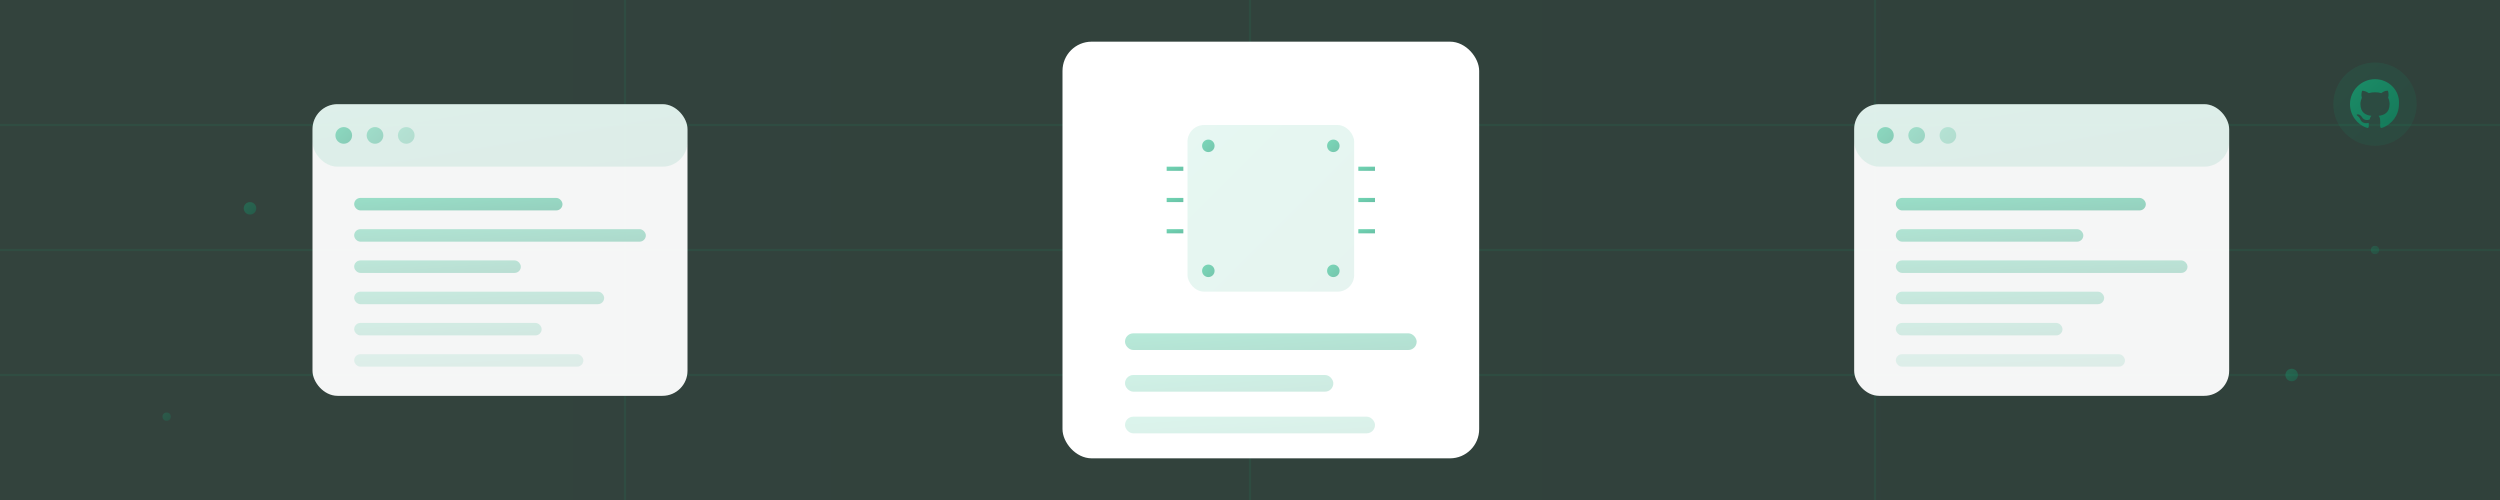 <svg xmlns="http://www.w3.org/2000/svg" viewBox="0 0 1200 240">
  <rect x="0" y="0" width="1200" height="240" fill="#333333" stroke="none"/>
  <defs>
    <linearGradient id="grad1" x1="0%" y1="0%" x2="100%" y2="100%">
      <stop offset="0%" style="stop-color:#10b981;stop-opacity:1" />
      <stop offset="100%" style="stop-color:#059669;stop-opacity:1" />
    </linearGradient>
    <linearGradient id="grad2" x1="0%" y1="0%" x2="100%" y2="0%">
      <stop offset="0%" style="stop-color:#34d399;stop-opacity:0.1" />
      <stop offset="100%" style="stop-color:#10b981;stop-opacity:0.1" />
    </linearGradient>
  </defs>
  
  <!-- Background -->
  <rect width="1200" height="240" fill="url(#grad2)"/>
  
  <!-- Grid pattern -->
  <g opacity="0.08">
    <line x1="0" y1="60" x2="1200" y2="60" stroke="#10b981" stroke-width="1"/>
    <line x1="0" y1="120" x2="1200" y2="120" stroke="#10b981" stroke-width="1"/>
    <line x1="0" y1="180" x2="1200" y2="180" stroke="#10b981" stroke-width="1"/>
    <line x1="300" y1="0" x2="300" y2="240" stroke="#10b981" stroke-width="1"/>
    <line x1="600" y1="0" x2="600" y2="240" stroke="#10b981" stroke-width="1"/>
    <line x1="900" y1="0" x2="900" y2="240" stroke="#10b981" stroke-width="1"/>
  </g>
  
  <!-- GitHub-style code blocks -->
  <!-- Left code block -->
  <g transform="translate(150, 50)">
    <rect x="0" y="0" width="180" height="140" rx="12" fill="#ffffff" opacity="0.95"/>
    <!-- Header -->
    <rect x="0" y="0" width="180" height="30" rx="12" fill="url(#grad1)" opacity="0.1"/>
    <circle cx="15" cy="15" r="4" fill="url(#grad1)" opacity="0.4"/>
    <circle cx="30" cy="15" r="4" fill="url(#grad1)" opacity="0.3"/>
    <circle cx="45" cy="15" r="4" fill="url(#grad1)" opacity="0.2"/>
    <!-- Code lines -->
    <rect x="20" y="45" width="100" height="6" rx="3" fill="url(#grad1)" opacity="0.4"/>
    <rect x="20" y="60" width="140" height="6" rx="3" fill="url(#grad1)" opacity="0.3"/>
    <rect x="20" y="75" width="80" height="6" rx="3" fill="url(#grad1)" opacity="0.25"/>
    <rect x="20" y="90" width="120" height="6" rx="3" fill="url(#grad1)" opacity="0.2"/>
    <rect x="20" y="105" width="90" height="6" rx="3" fill="url(#grad1)" opacity="0.15"/>
    <rect x="20" y="120" width="110" height="6" rx="3" fill="url(#grad1)" opacity="0.1"/>
  </g>
  
  <!-- Center code block (larger, with chip icon) -->
  <g transform="translate(510, 20)">
    <rect x="0" y="0" width="200" height="200" rx="14" fill="#ffffff" opacity="1" filter="drop-shadow(0 8px 16px rgba(16, 185, 129, 0.15))"/>
    <!-- Chip/IC icon -->
    <rect x="60" y="40" width="80" height="80" rx="8" fill="url(#grad1)" opacity="0.1"/>
    <circle cx="70" cy="50" r="3" fill="url(#grad1)" opacity="0.5"/>
    <circle cx="130" cy="50" r="3" fill="url(#grad1)" opacity="0.5"/>
    <circle cx="70" cy="110" r="3" fill="url(#grad1)" opacity="0.5"/>
    <circle cx="130" cy="110" r="3" fill="url(#grad1)" opacity="0.5"/>
    <!-- Pins -->
    <rect x="50" y="60" width="8" height="2" fill="url(#grad1)" opacity="0.6"/>
    <rect x="50" y="75" width="8" height="2" fill="url(#grad1)" opacity="0.6"/>
    <rect x="50" y="90" width="8" height="2" fill="url(#grad1)" opacity="0.6"/>
    <rect x="142" y="60" width="8" height="2" fill="url(#grad1)" opacity="0.6"/>
    <rect x="142" y="75" width="8" height="2" fill="url(#grad1)" opacity="0.6"/>
    <rect x="142" y="90" width="8" height="2" fill="url(#grad1)" opacity="0.6"/>
    <!-- Code lines below -->
    <rect x="30" y="140" width="140" height="8" rx="4" fill="url(#grad1)" opacity="0.3"/>
    <rect x="30" y="160" width="100" height="8" rx="4" fill="url(#grad1)" opacity="0.2"/>
    <rect x="30" y="180" width="120" height="8" rx="4" fill="url(#grad1)" opacity="0.15"/>
  </g>
  
  <!-- Right code block -->
  <g transform="translate(890, 50)">
    <rect x="0" y="0" width="180" height="140" rx="12" fill="#ffffff" opacity="0.95"/>
    <!-- Header -->
    <rect x="0" y="0" width="180" height="30" rx="12" fill="url(#grad1)" opacity="0.1"/>
    <circle cx="15" cy="15" r="4" fill="url(#grad1)" opacity="0.4"/>
    <circle cx="30" cy="15" r="4" fill="url(#grad1)" opacity="0.3"/>
    <circle cx="45" cy="15" r="4" fill="url(#grad1)" opacity="0.2"/>
    <!-- Code lines -->
    <rect x="20" y="45" width="120" height="6" rx="3" fill="url(#grad1)" opacity="0.4"/>
    <rect x="20" y="60" width="90" height="6" rx="3" fill="url(#grad1)" opacity="0.3"/>
    <rect x="20" y="75" width="140" height="6" rx="3" fill="url(#grad1)" opacity="0.25"/>
    <rect x="20" y="90" width="100" height="6" rx="3" fill="url(#grad1)" opacity="0.2"/>
    <rect x="20" y="105" width="80" height="6" rx="3" fill="url(#grad1)" opacity="0.15"/>
    <rect x="20" y="120" width="110" height="6" rx="3" fill="url(#grad1)" opacity="0.1"/>
  </g>
  
  <!-- GitHub logo in top right corner -->
  <g transform="translate(1120, 30)">
    <circle cx="20" cy="20" r="20" fill="url(#grad1)" opacity="0.1"/>
    <path d="M 20 8 C 13.4 8 8 13.4 8 20 C 8 25.3 11.4 29.8 16.2 31.4 C 16.8 31.5 17 31.1 17 30.8 L 17 29 C 13.7 29.7 13 27.4 13 27.4 C 12.5 26.1 11.7 25.7 11.7 25.7 C 10.5 24.9 11.8 24.9 11.8 24.9 C 13.1 25 13.7 26.2 13.7 26.2 C 14.9 28.2 17 27.6 17.5 27.3 C 17.6 26.5 17.9 25.9 18.3 25.6 C 15.7 25.3 13 24.2 13 19.9 C 13 18.7 13.4 17.7 13.7 16.9 C 13.6 16.6 13.2 15.3 13.8 13.6 C 13.8 13.6 14.9 13.3 17 14.7 C 18 14.4 19 14.3 20 14.3 C 21 14.3 22 14.4 23 14.7 C 25.1 13.2 26.2 13.6 26.2 13.6 C 26.8 15.3 26.4 16.6 26.3 16.9 C 26.7 17.7 27 18.7 27 19.9 C 27 24.2 24.3 25.3 21.7 25.6 C 22.2 26 22.5 26.9 22.5 28.2 L 22.5 30.8 C 22.5 31.1 22.7 31.5 23.3 31.4 C 28.1 29.8 31.5 25.3 31.5 20 C 32 13.4 26.6 8 20 8 Z" fill="url(#grad1)" opacity="0.6"/>
  </g>
  
  <!-- Decorative dots -->
  <circle cx="120" cy="100" r="3" fill="url(#grad1)" opacity="0.3"/>
  <circle cx="1100" cy="180" r="3" fill="url(#grad1)" opacity="0.3"/>
  <circle cx="80" cy="200" r="2" fill="url(#grad1)" opacity="0.2"/>
  <circle cx="1140" cy="120" r="2" fill="url(#grad1)" opacity="0.2"/>
</svg>
